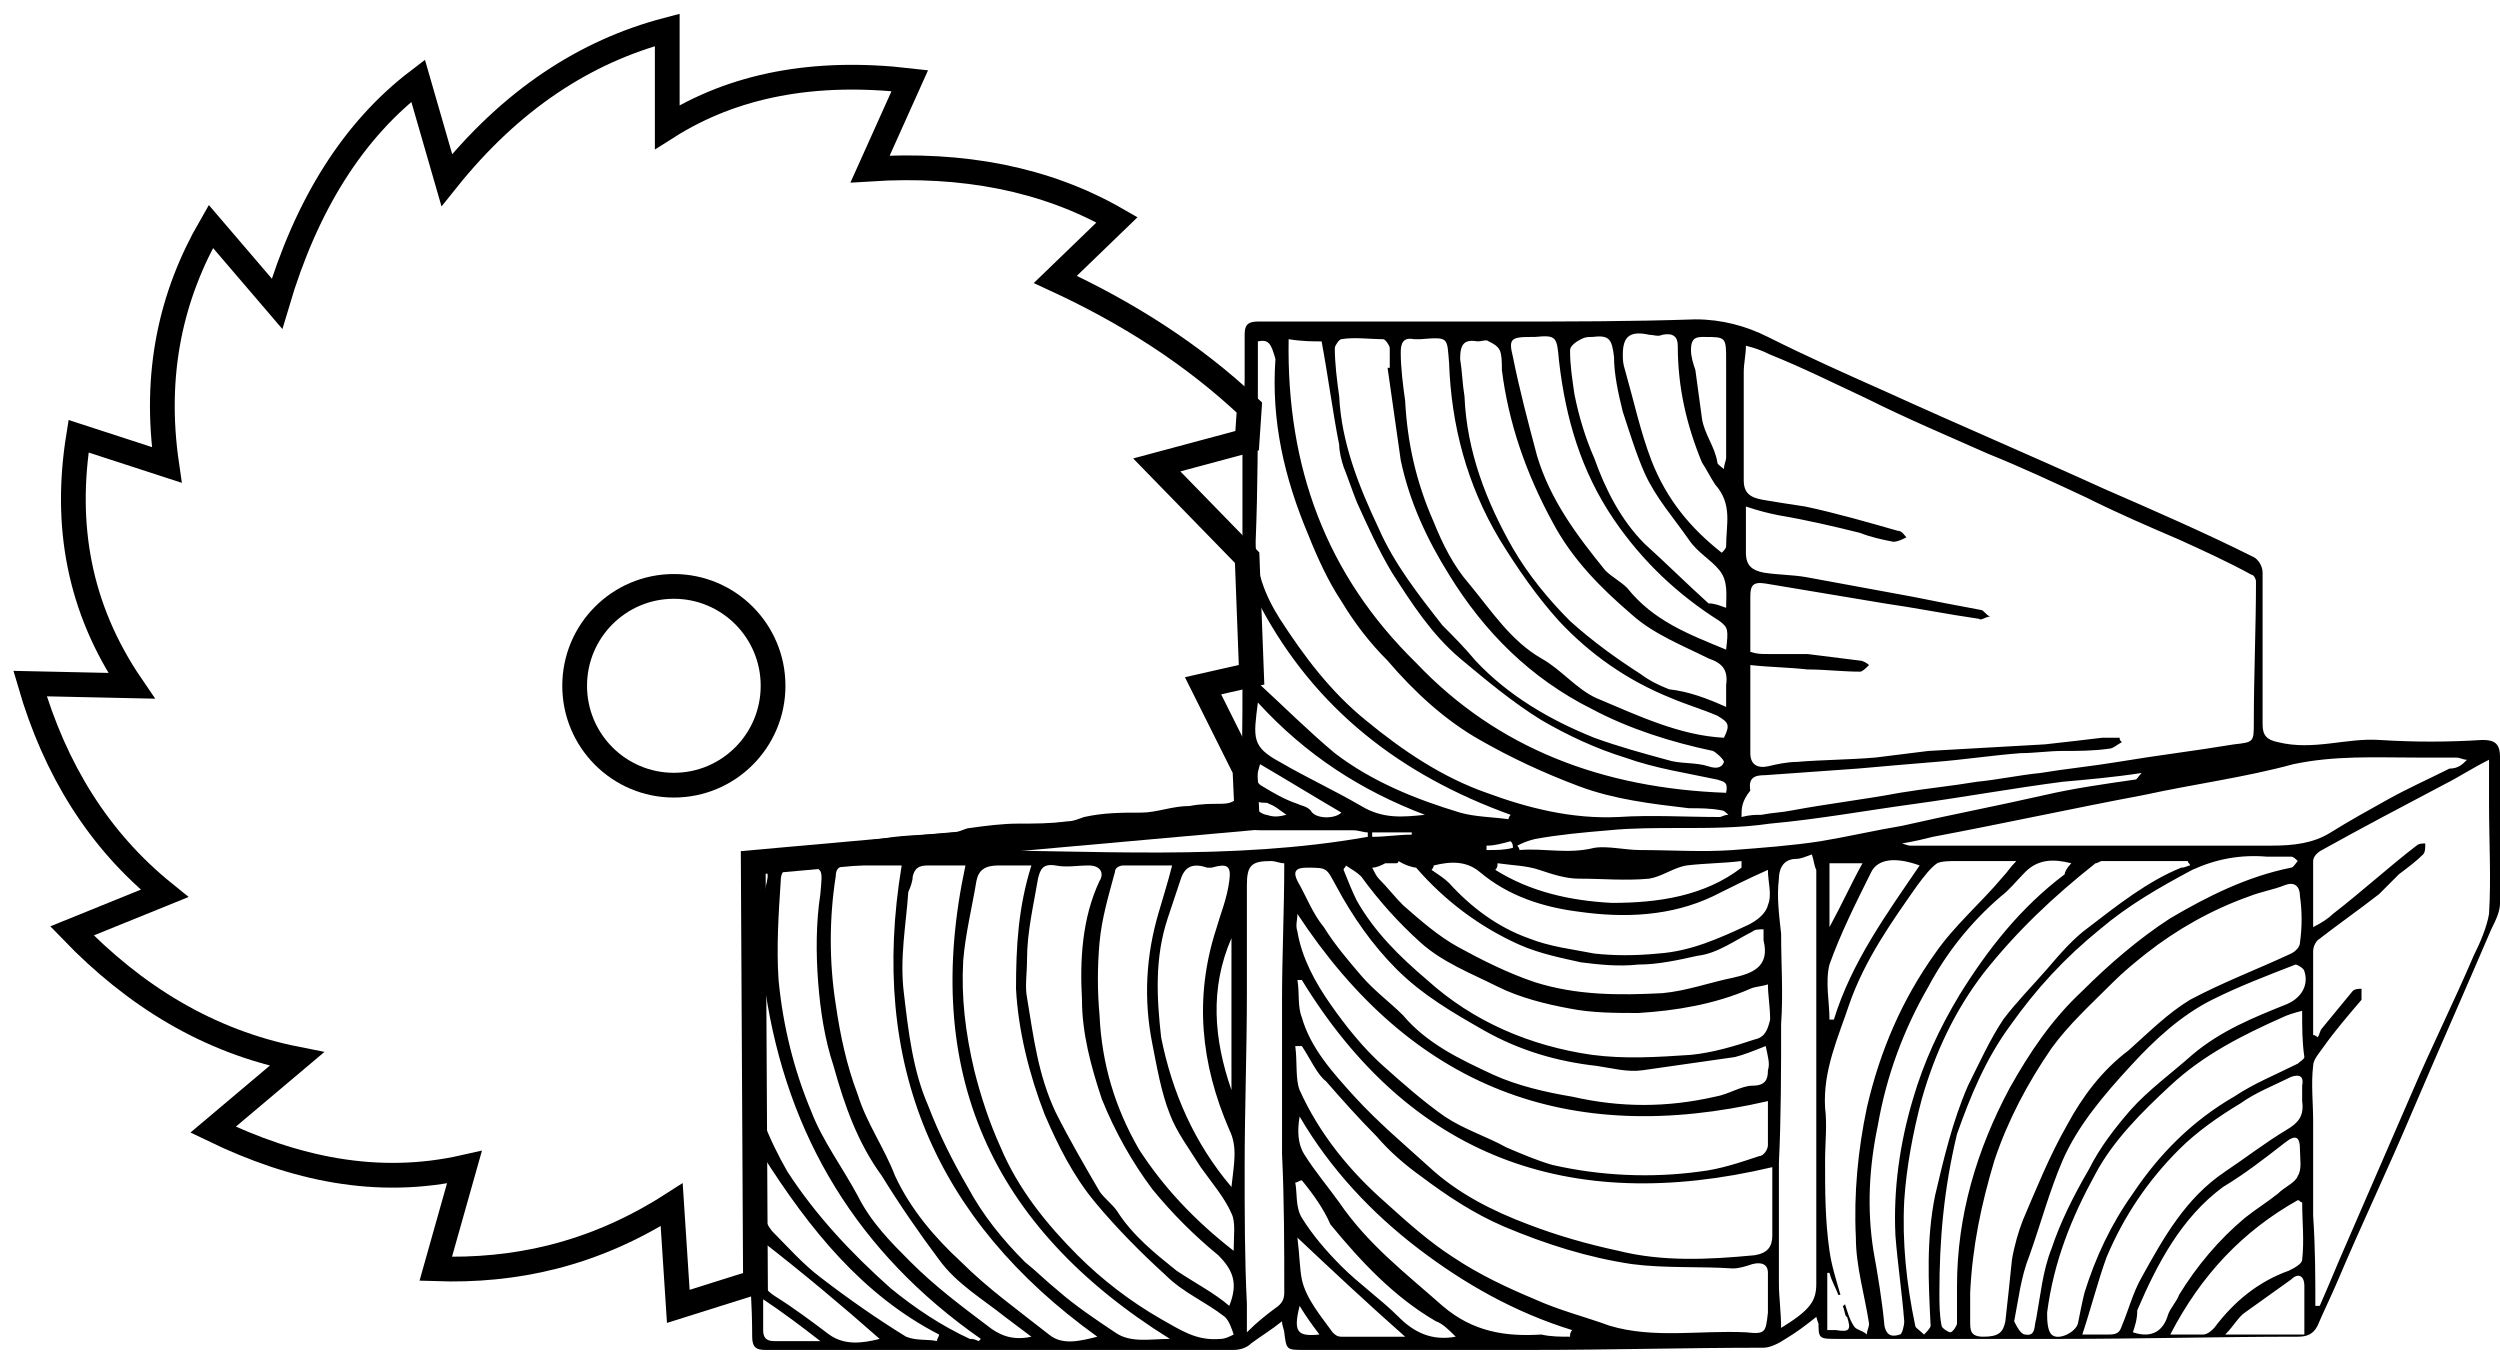 <?xml version="1.0" encoding="UTF-8" standalone="no"?>
<svg width="101px" height="55px" viewBox="0 0 101 55" version="1.1" xmlns="http://www.w3.org/2000/svg" xmlns:xlink="http://www.w3.org/1999/xlink">
    <!-- Generator: Sketch 46.2 (44496) - http://www.bohemiancoding.com/sketch -->
    <title>Logo</title>
    <desc>Created with Sketch.</desc>
    <defs></defs>
    <g id="Symbols" stroke="none" stroke-width="1" fill="none" fill-rule="evenodd">
        <g id="header" transform="translate(-155, -17)">
            <g id="Logo">
                <g transform="translate(156, 18)">
                    <path d="M60.121,33.253 C60.121,33.164 60.121,33.075 60.031,32.986 C59.676,33.075 59.41,33.164 59.055,33.164 L59.055,33.342 C59.5,33.342 59.765,33.342 60.121,33.253 L60.121,33.253 Z M54.436,32.63 L54.436,32.808 C54.969,32.808 55.502,32.72 56.035,32.72 L56.035,32.63 L54.436,32.63 Z M29.832,35.21 C30.098,34.231 30.098,34.231 29.655,33.965 C29.744,34.409 29.832,34.854 29.832,35.21 L29.832,35.21 Z M50.972,31.919 C50.706,31.74 50.528,31.562 50.262,31.474 C50.172,31.385 49.995,31.474 49.818,31.385 C49.818,31.474 49.728,31.652 49.818,31.74 C49.906,31.83 50.084,31.919 50.172,31.919 C50.439,32.008 50.617,32.008 50.972,31.919 L50.972,31.919 Z M51.505,51.757 C51.238,52.825 51.415,53.003 52.305,52.915 C52.038,52.559 51.771,52.202 51.505,51.757 L51.505,51.757 Z M72.911,33.876 L72.911,36.455 C73.444,35.477 73.799,34.676 74.244,33.876 L72.911,33.876 Z M29.832,51.491 L29.832,52.737 C29.832,53.003 29.921,53.181 30.276,53.181 L32.142,53.181 C31.342,52.559 30.632,52.025 29.832,51.491 L29.832,51.491 Z M53.193,31.829 C52.127,31.206 50.972,30.496 49.906,29.873 C49.818,30.228 49.64,30.584 49.995,30.762 C50.439,31.029 50.884,31.296 51.415,31.474 C51.594,31.562 51.772,31.562 51.949,31.74 C52.127,32.097 52.926,32.097 53.193,31.829 L53.193,31.829 Z M48.751,36.9 C47.863,38.946 48.04,40.993 48.751,43.039 L48.751,36.9 Z M92.096,52.915 L92.096,50.957 C92.096,50.512 91.83,50.423 91.563,50.691 C90.942,51.135 90.32,51.58 89.698,52.025 C89.432,52.202 89.253,52.559 88.899,52.915 L92.096,52.915 Z M68.647,17.951 C68.647,17.773 68.736,17.595 68.736,17.506 L68.736,13.591 C68.736,12.613 68.736,12.613 67.848,12.613 L67.759,12.613 C67.403,12.613 67.316,12.791 67.316,13.147 C67.316,13.414 67.403,13.681 67.493,13.948 C67.582,14.57 67.67,15.282 67.759,15.905 C67.848,16.527 68.292,17.061 68.381,17.684 C68.381,17.773 68.559,17.862 68.647,17.951 L68.647,17.951 Z M29.832,49.178 C29.832,49.533 29.832,49.8 29.744,50.156 C29.655,50.779 29.921,51.135 30.365,51.402 C31.076,51.847 31.786,52.38 32.497,52.915 C33.119,53.36 33.829,53.27 34.539,53.092 C33.029,51.757 31.432,50.423 29.832,49.178 L29.832,49.178 Z M51.415,49 C51.505,49.711 51.505,50.245 51.594,50.691 C51.771,51.491 52.392,52.202 52.837,52.825 C52.926,52.915 53.015,53.003 53.193,53.003 L55.768,53.003 C54.259,51.669 52.926,50.423 51.415,49 L51.415,49 Z M56.567,31.919 C53.992,30.939 51.771,29.516 49.818,27.382 C49.64,28.805 49.551,29.161 50.705,29.784 C51.771,30.407 52.926,30.94 53.992,31.562 C54.88,32.097 55.68,32.007 56.567,31.919 L56.567,31.919 Z M51.594,46.686 C51.505,46.686 51.416,46.776 51.328,46.776 C51.416,47.221 51.328,47.754 51.594,48.199 C52.038,48.91 52.572,49.533 53.193,50.156 C53.902,50.868 54.791,51.491 55.502,52.202 C56.124,52.825 56.834,53.181 57.811,53.003 C57.544,52.736 57.279,52.469 57.012,52.38 C55.325,51.401 53.992,49.978 52.749,48.466 C52.482,47.844 52.038,47.221 51.594,46.686 L51.594,46.686 Z M72.911,40.192 L73.088,40.192 C73.799,37.879 75.22,35.922 76.553,33.965 C75.575,33.608 74.865,33.698 74.598,34.231 C73.977,35.476 73.354,36.722 72.91,37.968 C72.733,38.68 72.911,39.481 72.911,40.192 L72.911,40.192 Z M69.357,34.053 L69.357,33.786 C68.647,33.876 67.848,33.876 67.137,33.965 C66.605,34.053 66.16,34.409 65.628,34.498 C64.651,34.588 63.762,34.498 62.785,34.498 C62.252,34.498 61.719,34.321 61.187,34.143 C60.654,33.965 60.121,33.965 59.5,33.875 C59.5,33.965 59.5,34.053 59.41,34.143 C60.831,35.032 62.43,35.388 64.118,35.477 C65.982,35.477 67.848,35.21 69.357,34.053 L69.357,34.053 Z M36.849,53.181 C36.849,53.092 36.938,53.003 36.938,52.915 C33.829,51.314 31.698,48.644 29.832,45.708 C29.744,46.331 29.832,46.864 29.744,47.487 C29.744,48.021 29.921,48.377 30.188,48.733 C30.81,49.356 31.432,50.068 32.142,50.601 C33.296,51.491 34.452,52.292 35.606,53.003 C36.05,53.181 36.494,53.092 36.849,53.181 L36.849,53.181 Z M86.679,52.915 L88.01,52.915 C88.188,52.915 88.366,52.737 88.455,52.647 C89.254,51.58 90.23,50.779 91.474,50.334 C91.652,50.245 92.008,50.068 92.008,49.89 C92.096,49.089 92.008,48.377 92.008,47.576 C91.919,47.576 91.919,47.487 91.83,47.487 C89.609,48.733 87.921,50.512 86.679,52.915 L86.679,52.915 Z M54.259,32.808 L54.259,32.63 C54.081,32.63 53.902,32.542 53.636,32.542 L49.906,32.542 C49.461,32.542 49.107,32.452 49.018,32.007 C45.109,32.452 41.29,32.72 37.471,33.342 C43.156,33.342 48.751,33.786 54.259,32.808 L54.259,32.808 Z M85.168,52.825 C85.967,53.092 86.411,52.737 86.589,52.114 C86.678,51.847 86.945,51.58 87.033,51.314 C87.745,50.156 88.632,49.089 89.698,48.199 C90.142,47.844 90.586,47.576 91.03,47.221 C91.296,46.954 91.741,46.776 91.83,46.509 C92.007,46.242 91.918,45.798 91.918,45.44 C91.918,44.907 91.741,44.818 91.296,45.175 C90.497,45.798 89.698,46.42 88.81,46.954 C87.122,48.199 86.145,50.068 85.345,51.936 C85.346,52.292 85.258,52.559 85.168,52.825 L85.168,52.825 Z M29.921,39.036 L29.744,39.036 L29.744,42.594 C29.744,43.128 29.744,43.751 29.832,44.285 C30.098,44.997 30.454,45.708 30.81,46.331 C31.965,48.11 33.386,49.622 34.983,51.046 C35.961,51.846 37.027,52.559 38.182,53.092 C38.27,53.092 38.359,53.092 38.537,53.181 L38.627,53.092 C33.652,49.622 30.809,44.908 29.921,39.036 L29.921,39.036 Z M62.43,53.003 C62.43,52.915 62.43,52.825 62.518,52.737 C60.209,52.025 58.166,50.868 56.301,49.445 C54.436,48.021 52.749,46.241 51.505,44.107 C51.415,44.64 51.415,45.175 51.682,45.619 C52.127,46.331 52.659,46.954 53.104,47.576 C54.258,49.267 55.768,50.423 57.278,51.757 C58.522,52.825 59.853,53.003 61.274,52.915 C61.631,53.003 62.075,53.003 62.43,53.003 L62.43,53.003 Z M49.906,23.467 C49.818,23.467 49.818,23.556 49.728,23.556 L49.728,26.225 C49.728,26.314 49.728,26.581 49.818,26.581 C50.884,27.56 51.86,28.538 52.926,29.428 C54.436,30.584 56.212,31.296 57.989,31.83 C58.61,32.007 59.321,32.007 59.943,32.097 C59.943,32.007 60.031,31.919 60.031,31.919 C55.59,30.317 52.127,27.648 49.906,23.467 L49.906,23.467 Z M60.298,33.164 C60.387,33.253 60.387,33.342 60.387,33.342 C61.364,33.253 62.341,33.52 63.407,33.253 C63.94,33.164 64.651,33.342 65.272,33.342 C66.516,33.342 67.76,33.43 69.003,33.342 C70.157,33.253 71.401,33.164 72.556,32.985 C73.622,32.807 74.776,32.541 75.842,32.363 C77.796,31.918 79.661,31.562 81.615,31.118 C82.77,30.851 84.014,30.673 85.258,30.495 C85.345,30.495 85.345,30.406 85.524,30.228 C84.369,30.406 83.303,30.495 82.326,30.584 C80.283,30.851 78.329,31.206 76.375,31.474 C74.421,31.74 72.467,32.096 70.513,32.274 C69.269,32.452 68.114,32.452 66.872,32.452 C65.894,32.452 64.916,32.452 64.028,32.541 C62.962,32.63 61.985,32.719 61.008,32.897 C60.653,32.986 60.476,33.075 60.298,33.164 L60.298,33.164 Z M68.559,21.331 C68.647,21.243 68.736,21.154 68.736,21.065 C68.736,20.175 69.003,19.374 68.292,18.574 C68.114,18.307 67.937,17.951 67.759,17.684 C67.137,16.172 66.782,14.659 66.782,12.969 C66.782,12.613 66.604,12.436 66.159,12.525 C65.982,12.613 65.805,12.525 65.628,12.525 C64.828,12.346 64.562,12.613 64.562,13.325 C64.562,13.503 64.562,13.681 64.65,13.948 C65.005,15.193 65.272,16.438 65.715,17.596 C66.338,19.197 67.316,20.353 68.559,21.331 L68.559,21.331 Z M68.736,23.556 C68.736,23.022 68.825,22.489 68.47,22.044 C68.114,21.599 67.582,21.331 67.226,20.798 C66.605,19.908 65.894,19.107 65.45,18.129 C65.094,17.329 64.828,16.438 64.562,15.638 C64.385,14.926 64.206,14.126 64.206,13.414 C64.118,12.703 64.028,12.525 63.318,12.613 C63.141,12.613 63.052,12.613 62.874,12.703 C62.697,12.791 62.43,12.969 62.43,13.147 C62.43,13.77 62.518,14.304 62.607,14.927 C62.784,15.816 63.052,16.706 63.407,17.506 C63.851,18.752 64.472,19.998 65.449,20.976 C66.338,21.777 67.137,22.577 68.025,23.378 C68.292,23.378 68.47,23.467 68.736,23.556 L68.736,23.556 Z M55.502,33.786 C55.502,33.786 55.502,33.875 55.413,33.875 L54.969,33.875 C54.791,33.965 54.613,34.053 54.436,34.053 C54.525,34.231 54.613,34.409 54.702,34.498 C55.058,34.854 55.324,35.21 55.68,35.566 C56.39,36.189 57.1,36.812 57.9,37.256 C58.877,37.791 59.943,38.324 61.008,38.68 C62.697,39.214 64.384,39.214 66.16,39.124 C67.137,39.036 68.114,38.68 69.003,38.502 C69.802,38.324 70.513,38.057 70.247,36.99 L70.247,36.545 C70.069,36.545 69.89,36.545 69.802,36.634 C69.091,36.99 68.38,37.523 67.582,37.613 C66.782,37.791 65.982,37.968 65.183,37.968 C64.384,38.057 63.584,37.968 62.874,37.879 C62.074,37.701 61.186,37.523 60.387,37.168 C58.787,36.455 57.367,35.389 56.212,34.054 C56.123,34.053 55.768,33.965 55.502,33.786 L55.502,33.786 Z M48.751,46.954 C48.84,46.064 49.018,45.352 48.663,44.64 C47.508,41.971 47.242,39.302 48.13,36.545 C48.307,35.922 48.574,35.299 48.663,34.588 C48.751,33.965 48.574,33.875 47.953,34.053 L47.774,34.053 C47.242,33.876 46.887,33.965 46.709,34.498 C46.53,35.032 46.353,35.567 46.175,36.099 C45.643,37.701 45.731,39.302 45.909,40.904 C46.353,43.128 47.242,45.175 48.751,46.954 L48.751,46.954 Z M56.922,33.965 C56.922,34.053 56.834,34.143 56.834,34.143 C57.1,34.321 57.367,34.498 57.544,34.676 C58.433,35.655 59.5,36.455 60.742,36.9 C61.631,37.256 62.519,37.345 63.407,37.523 C64.206,37.612 65.095,37.612 65.982,37.523 C67.316,37.435 68.47,36.9 69.625,36.367 C69.98,36.189 70.335,35.922 70.424,35.566 C70.601,35.121 70.424,34.676 70.424,34.143 C69.625,34.498 68.913,34.854 68.203,35.21 C66.516,36.011 64.651,36.099 62.785,35.833 C61.364,35.655 59.944,35.21 58.788,34.232 C58.256,33.786 57.633,33.786 56.922,33.965 L56.922,33.965 Z M82.682,33.876 C81.971,33.698 81.349,33.698 80.817,34.232 C80.46,34.588 80.194,34.944 79.839,35.21 C78.595,36.278 77.619,37.524 76.908,38.859 C75.931,40.548 75.22,42.416 74.865,44.463 C74.509,46.154 74.42,47.844 74.688,49.534 C74.865,50.513 75.042,51.58 75.132,52.559 C75.22,53.004 75.486,53.004 75.753,52.915 C75.842,52.915 75.931,52.559 75.931,52.381 C75.842,51.224 75.664,50.068 75.575,48.911 C75.486,47.043 75.753,45.176 76.285,43.395 C76.729,41.883 77.352,40.548 78.151,39.215 C79.306,37.346 80.638,35.656 82.414,34.321 C82.414,34.231 82.504,34.053 82.682,33.876 L82.682,33.876 Z M80.373,52.38 C80.46,52.559 80.638,52.915 80.817,52.915 C81.26,53.003 81.171,52.559 81.26,52.292 C81.438,51.313 81.527,50.334 81.882,49.445 C82.237,48.377 82.77,47.309 83.392,46.241 C83.836,45.352 84.458,44.552 85.079,43.839 C85.789,43.039 86.768,42.328 87.566,41.616 C88.721,40.637 90.054,40.103 91.386,39.569 C92.008,39.302 92.274,38.769 92.096,38.235 C92.096,38.146 91.83,37.968 91.741,37.968 C90.586,38.414 89.432,38.858 88.366,39.392 C87.123,40.015 86.056,40.993 85.079,42.061 C84.014,43.217 82.948,44.462 82.327,45.886 C81.793,47.132 81.438,48.467 80.994,49.711 C80.638,50.601 80.549,51.491 80.373,52.38 L80.373,52.38 Z M83.125,52.915 L84.191,52.915 C84.547,52.915 84.635,52.825 84.724,52.559 C84.991,51.936 85.168,51.224 85.524,50.601 C86.411,49 87.3,47.399 88.899,46.33 C89.698,45.797 90.497,45.174 91.386,44.64 C91.83,44.374 92.096,44.106 92.007,43.483 L92.007,42.86 C92.096,42.416 91.83,42.416 91.563,42.505 C90.852,42.86 90.142,43.128 89.52,43.573 C88.632,44.106 87.745,44.729 87.032,45.44 C85.789,46.686 84.813,48.109 84.101,49.8 C83.748,50.779 83.48,51.846 83.125,52.915 L83.125,52.915 Z M68.736,25.246 C68.825,24.445 68.825,24.357 68.47,24.09 C66.782,23.022 65.361,21.688 64.206,19.997 C62.874,18.04 62.252,15.905 61.985,13.591 C61.897,12.613 61.897,12.524 61.008,12.613 L60.831,12.613 C60.031,12.613 59.943,12.702 60.121,13.413 C60.387,14.748 60.742,16.082 61.097,17.417 C61.631,19.197 62.697,20.62 63.851,22.043 C64.118,22.31 64.472,22.488 64.739,22.755 C65.806,24.09 67.226,24.623 68.736,25.246 L68.736,25.246 Z M72.2,33.52 C71.934,33.609 71.757,33.698 71.578,33.698 C70.957,33.698 70.868,34.231 70.868,34.498 C70.779,35.21 70.868,35.922 70.957,36.722 C70.957,37.968 71.045,39.124 70.957,40.37 C70.957,42.238 70.957,44.106 70.868,45.975 L70.868,50.868 C70.868,51.402 70.957,52.025 70.957,52.647 C72.111,51.936 72.378,51.58 72.378,50.868 L72.378,44.64 L72.378,39.925 L72.378,34.143 C72.288,33.965 72.288,33.786 72.2,33.52 L72.2,33.52 Z M92.007,39.837 C91.652,39.925 91.386,40.014 91.208,40.103 C89.609,40.815 88.01,41.616 86.679,42.861 C85.524,43.929 84.369,45.085 83.658,46.42 C82.681,48.199 81.97,49.978 81.704,52.024 C81.704,52.291 81.704,52.736 81.882,52.914 C82.148,53.181 82.858,52.825 82.948,52.469 C83.037,52.024 83.125,51.579 83.214,51.223 C83.658,49.8 84.28,48.466 85.168,47.22 C86.234,45.619 87.566,44.284 89.253,43.306 C90.053,42.772 90.942,42.416 91.83,41.971 C91.918,41.882 92.096,41.793 92.096,41.705 C92.007,41.082 92.007,40.548 92.007,39.837 L92.007,39.837 Z M50.884,33.876 C50.705,33.876 50.527,33.786 50.35,33.786 C49.551,33.786 49.374,33.965 49.374,34.766 L49.374,39.125 C49.374,41.438 49.284,43.84 49.284,46.154 C49.284,48.022 49.284,49.89 49.374,51.669 L49.374,52.825 C49.817,52.381 50.172,52.114 50.527,51.847 C50.794,51.67 50.884,51.491 50.884,51.224 C50.884,49.356 50.884,47.488 50.794,45.619 L50.794,39.392 C50.794,37.612 50.884,35.833 50.884,33.876 L50.884,33.876 Z M70.424,38.769 C70.157,38.858 69.891,38.858 69.713,38.946 C68.292,39.569 66.693,39.836 65.183,39.925 C64.295,39.925 63.318,39.925 62.43,39.747 C61.453,39.569 60.387,39.302 59.5,38.858 C58.433,38.324 57.279,37.879 56.39,37.078 C55.502,36.278 54.702,35.388 53.992,34.409 C53.815,34.232 53.636,34.143 53.37,33.965 C53.37,34.053 53.281,34.053 53.281,34.143 C53.459,34.588 53.637,35.032 53.815,35.388 C54.525,36.634 55.502,37.612 56.656,38.591 C58.522,40.281 60.831,41.26 63.318,41.616 C64.651,41.793 65.982,41.705 67.315,41.616 C68.203,41.527 69.091,41.26 69.89,40.993 C70.334,40.904 70.424,40.548 70.513,40.192 C70.513,39.659 70.424,39.214 70.424,38.769 L70.424,38.769 Z M77.352,51.224 C77.352,51.669 77.352,52.114 77.44,52.559 C77.44,52.647 77.707,52.825 77.796,52.825 C77.885,52.825 78.063,52.559 78.063,52.469 L78.063,50.957 C78.063,48.11 78.862,45.44 80.194,42.951 C80.994,41.527 81.882,40.192 83.125,39.036 C84.191,37.968 85.435,36.9 86.678,36.099 C88.188,35.21 89.786,34.409 91.563,34.053 C91.652,34.053 91.741,33.875 91.83,33.786 C91.741,33.698 91.652,33.609 91.563,33.609 L90.586,33.609 C89.52,33.52 88.542,33.698 87.566,34.143 C86.234,34.854 84.991,35.566 83.835,36.545 C82.414,37.701 81.26,38.947 80.194,40.459 C79.216,41.793 78.595,43.306 78.062,44.818 C77.529,47.043 77.352,49.089 77.352,51.224 L77.352,51.224 Z M40.668,53.003 C40.314,52.737 39.958,52.469 39.603,52.202 C38.714,51.491 37.648,50.868 36.938,49.89 C36.139,48.822 35.339,47.665 34.629,46.509 C33.652,45.175 33.119,43.662 32.674,42.06 C32.319,40.993 32.142,39.837 32.053,38.68 C31.964,37.523 31.964,36.277 32.142,35.121 C32.23,34.053 32.319,34.053 31.254,33.965 C30.809,33.965 30.542,34.143 30.542,34.588 C30.454,35.922 30.365,37.256 30.454,38.591 C30.632,40.459 31.076,42.238 31.786,43.929 C32.231,45.085 33.03,46.153 33.652,47.309 C34.186,48.377 34.983,49.178 35.783,49.978 C36.761,50.957 37.827,51.757 38.892,52.559 C39.337,52.915 39.869,53.181 40.668,53.003 L40.668,53.003 Z M70.335,41.26 C69.891,41.438 69.447,41.616 69.091,41.705 C67.848,41.883 66.605,42.061 65.361,42.238 C64.739,42.328 64.118,42.149 63.496,42.061 C61.897,41.883 60.387,41.438 58.966,40.637 C57.722,39.925 56.479,39.214 55.413,38.146 C54.436,37.168 53.637,36.011 53.015,34.854 C52.571,34.054 52.659,34.054 51.772,34.054 C51.328,34.054 51.238,34.232 51.415,34.588 C51.772,35.21 52.038,35.922 52.482,36.455 C52.926,37.168 53.459,37.791 53.992,38.414 C54.525,39.036 55.146,39.481 55.68,40.015 C56.656,41.171 57.989,41.794 59.321,42.416 C60.298,42.861 61.453,43.129 62.519,43.306 C64.472,43.751 66.338,43.751 68.292,43.306 C68.826,43.217 69.357,42.861 69.802,42.861 C70.335,42.861 70.424,42.594 70.424,42.238 C70.513,41.971 70.424,41.705 70.335,41.26 L70.335,41.26 Z M48.84,49.533 C48.84,48.91 48.929,48.377 48.751,48.021 C48.484,47.399 47.953,46.776 47.508,46.153 C47.064,45.441 46.53,44.73 46.264,44.018 C45.909,43.129 45.731,42.061 45.554,41.171 C45.199,39.392 45.287,37.613 45.82,35.833 C45.998,35.21 46.175,34.677 46.353,33.965 L44.399,33.965 C44.222,33.965 44.043,34.054 44.043,34.232 C43.778,35.21 43.511,36.1 43.421,37.078 C43.333,38.057 43.333,39.036 43.421,40.015 C43.511,41.972 44.043,43.751 45.02,45.441 C45.998,46.954 47.242,48.288 48.84,49.533 L48.84,49.533 Z M68.736,27.56 L68.736,26.67 C68.826,26.047 68.559,25.781 68.026,25.602 C66.959,25.068 65.806,24.623 64.916,23.822 C63.673,22.755 62.518,21.599 61.719,20.087 C60.653,18.129 59.943,16.083 59.676,13.948 C59.676,13.681 59.676,13.325 59.587,13.147 C59.5,12.969 59.321,12.88 59.143,12.791 C59.055,12.703 58.877,12.791 58.7,12.791 C58.166,12.703 57.989,12.88 57.989,13.503 C58.077,14.037 58.077,14.482 58.166,15.015 C58.256,17.239 59.054,19.285 60.121,21.153 C60.742,22.221 61.541,23.199 62.43,24.09 C63.318,24.89 64.295,25.602 65.272,26.225 C65.628,26.491 65.982,26.669 66.427,26.847 C67.226,26.937 67.937,27.204 68.736,27.56 L68.736,27.56 Z M87.477,33.965 C87.477,33.876 87.389,33.876 87.389,33.786 L83.925,33.786 C83.836,33.786 83.748,33.876 83.658,33.876 C81.971,35.21 80.461,36.634 79.129,38.324 C77.973,39.837 77.175,41.527 76.642,43.395 C76.286,44.73 76.02,46.153 75.932,47.487 C75.842,49.178 76.02,50.868 76.376,52.559 C76.376,52.647 76.553,52.737 76.73,52.915 C76.82,52.825 76.997,52.648 76.997,52.559 C76.908,50.779 76.82,49.089 77.175,47.309 C77.53,45.798 77.886,44.285 78.507,42.861 C78.951,41.972 79.396,40.993 79.928,40.192 C80.461,39.481 81.083,38.858 81.704,38.146 C82.237,37.523 82.771,36.901 83.392,36.455 C84.547,35.567 85.79,34.588 87.123,34.053 C87.3,34.053 87.389,33.965 87.478,33.965 L87.477,33.965 Z M73.444,51.757 C73.444,51.757 73.532,51.757 73.532,51.669 C73.622,51.936 73.71,52.292 73.888,52.559 C73.977,52.736 74.244,52.736 74.421,52.915 C74.421,52.737 74.509,52.647 74.509,52.469 C74.332,51.313 73.977,50.156 73.977,49 C73.888,47.221 74.065,45.441 74.421,43.751 C74.954,41.438 75.842,39.392 77.174,37.523 C77.973,36.367 79.039,35.477 79.928,34.409 C80.105,34.231 80.194,34.053 80.46,33.786 L78.063,33.786 C77.796,33.786 77.44,33.786 77.263,33.875 C76.997,34.053 76.729,34.409 76.463,34.765 C75.398,36.277 74.332,37.79 73.711,39.569 C73.266,40.904 72.644,42.238 72.733,43.751 C72.822,44.462 72.733,45.174 72.733,45.885 C72.733,47.131 72.733,48.287 72.911,49.533 C73,50.156 73.178,50.69 73.354,51.313 L73.266,51.313 C73.178,51.046 73.001,50.778 72.911,50.423 L72.822,50.423 L72.822,52.736 L73.178,52.736 C73.711,52.825 73.799,52.736 73.622,52.202 C73.532,52.202 73.532,51.936 73.444,51.757 L73.444,51.757 Z M38.004,33.965 L36.494,33.965 C36.139,33.965 35.961,34.053 35.873,34.409 C35.873,34.588 35.783,34.854 35.695,35.032 C35.606,36.367 35.339,37.701 35.517,39.124 C35.695,40.637 35.873,42.238 36.495,43.662 C36.939,44.818 37.471,45.886 38.093,46.954 C38.715,48.11 39.515,49.089 40.402,49.979 C40.846,50.334 41.291,50.779 41.735,51.135 C42.446,51.757 43.245,52.292 44.044,52.825 C44.666,53.271 45.466,53.092 46.265,53.092 C38.981,48.555 36.227,42.238 38.004,33.965 L38.004,33.965 Z M55.058,13.859 L55.146,13.859 L55.146,13.058 C55.146,12.969 54.969,12.703 54.88,12.703 C54.347,12.703 53.725,12.613 53.193,12.703 C53.104,12.703 52.926,12.968 52.926,13.058 C52.926,13.681 53.015,14.392 53.104,15.015 C53.193,16.884 53.902,18.663 54.702,20.353 C55.325,21.776 56.301,23.022 57.278,24.268 C57.722,24.713 58.166,25.157 58.61,25.691 C59.943,27.114 61.631,28.093 63.407,28.805 C64.384,29.161 65.361,29.428 66.338,29.694 C66.872,29.873 67.493,29.784 68.026,29.961 C68.292,30.051 68.559,30.051 68.647,29.784 C68.647,29.694 68.381,29.428 68.203,29.338 C66.516,28.982 64.828,28.45 63.318,27.648 C60.831,26.403 58.966,24.534 57.544,22.221 C56.656,20.798 55.946,19.285 55.59,17.595 C55.412,16.35 55.235,15.104 55.058,13.859 L55.058,13.859 Z M68.647,28.805 C68.913,28.271 68.826,28.182 68.381,27.915 C67.76,27.648 67.137,27.47 66.516,27.204 C64.739,26.492 63.229,25.424 61.985,24.09 C61.097,23.111 60.298,21.954 59.587,20.798 C58.256,18.574 57.633,16.172 57.544,13.681 C57.456,12.613 57.544,12.613 56.39,12.703 L56.124,12.703 C55.68,12.613 55.59,12.88 55.59,13.236 C55.59,13.859 55.68,14.571 55.768,15.193 C55.856,16.884 56.212,18.485 56.922,20.087 C57.279,20.976 57.722,21.866 58.344,22.577 C59.232,23.645 60.031,24.891 61.275,25.602 C62.075,26.047 62.697,26.848 63.496,27.204 C65.183,27.915 66.872,28.716 68.647,28.805 L68.647,28.805 Z M68.736,31.029 C68.826,30.584 68.647,30.584 68.381,30.496 C67.137,30.228 65.894,30.051 64.651,29.606 C63.496,29.25 62.341,28.716 61.275,28.093 C60.121,27.382 59.055,26.492 57.989,25.602 C56.833,24.623 56.035,23.378 55.235,22.133 C54.702,21.243 54.258,20.265 53.815,19.285 C53.637,18.841 53.459,18.307 53.281,17.862 C53.193,17.596 53.104,17.239 53.104,16.973 C52.838,15.638 52.659,14.215 52.393,12.792 C52.038,12.792 51.594,12.792 51.061,12.703 C50.972,17.863 52.571,22.222 56.212,25.781 C59.5,29.25 63.762,30.851 68.736,31.029 L68.736,31.029 Z M48.663,51.757 C49.018,50.868 48.84,50.334 48.218,49.711 C47.241,48.91 46.353,48.021 45.554,47.043 C44.755,45.975 44.043,44.729 43.511,43.394 C43.067,42.061 42.712,40.726 42.712,39.392 C42.623,37.791 42.712,36.099 43.422,34.588 C43.599,34.321 43.511,33.965 42.978,33.965 C42.534,33.965 42.089,34.053 41.645,33.965 C41.112,33.876 41.024,34.143 40.935,34.498 C40.758,35.567 40.491,36.634 40.491,37.791 C40.491,38.324 40.402,38.858 40.491,39.302 C40.758,40.904 40.935,42.416 41.645,43.929 C42.179,44.997 42.8,46.063 43.422,47.132 C43.599,47.399 43.955,47.665 44.133,47.932 C44.755,48.91 45.643,49.622 46.53,50.334 C47.33,50.868 48.04,51.224 48.663,51.757 L48.663,51.757 Z M98.668,29.694 C98.492,29.694 98.402,29.606 98.225,29.606 L96.626,29.606 C94.938,29.606 93.34,29.516 91.652,29.873 C89.698,30.406 87.655,30.673 85.612,31.118 C82.77,31.652 79.928,32.274 77.085,32.808 C76.729,32.897 76.375,32.986 75.842,33.075 C76.108,33.164 76.108,33.164 76.198,33.164 L80.461,33.164 L83.658,33.164 L87.566,33.164 L90.764,33.164 C91.652,33.164 92.452,33.075 93.162,32.63 C93.874,32.185 94.672,31.74 95.472,31.296 C96.271,30.851 97.071,30.496 97.959,30.051 C98.315,30.051 98.492,29.873 98.668,29.694 L98.668,29.694 Z M51.415,35.922 C51.415,36.189 51.328,36.367 51.415,36.634 C51.594,37.701 52.127,38.68 52.749,39.569 C53.37,40.459 54.081,41.349 54.88,42.061 C55.679,42.772 56.478,43.484 57.367,44.107 C58.166,44.64 59.055,44.908 59.853,45.353 C60.476,45.619 61.097,45.886 61.719,46.064 C63.673,46.509 65.716,46.598 67.67,46.331 C68.469,46.242 69.269,45.975 70.069,45.708 C70.247,45.708 70.424,45.441 70.424,45.263 L70.424,43.484 C62.341,45.352 56.035,42.951 51.415,35.922 L51.415,35.922 Z M35.428,33.965 L33.296,33.965 C32.942,33.965 32.763,34.053 32.763,34.409 C32.497,36.1 32.497,37.879 32.763,39.569 C32.942,40.815 33.208,42.061 33.652,43.217 C34.007,44.374 34.717,45.352 35.162,46.509 C35.783,47.844 36.76,49 37.827,49.979 C38.892,51.046 40.136,51.936 41.379,52.915 C41.912,53.36 42.623,53.181 43.333,53.003 C36.761,48.288 34.096,41.971 35.428,33.965 L35.428,33.965 Z M40.668,33.965 L39.337,33.965 C38.804,33.965 38.537,34.143 38.448,34.588 C38.271,35.655 38.004,36.722 37.915,37.791 C37.827,39.302 38.004,40.726 38.359,42.238 C38.627,43.307 38.981,44.374 39.425,45.352 C40.136,47.043 41.291,48.467 42.534,49.711 C43.512,50.691 44.666,51.58 45.909,52.292 C46.709,52.737 47.331,53.181 48.308,53.092 C48.485,53.092 48.663,53.003 48.841,52.915 C48.752,52.648 48.663,52.38 48.485,52.202 C47.687,51.58 46.797,51.224 46.087,50.513 C45.109,49.623 44.133,48.644 43.245,47.576 C42.356,46.509 41.735,45.263 41.202,44.018 C40.581,42.416 40.136,40.637 40.047,38.947 C40.047,37.256 40.136,35.655 40.668,33.965 L40.668,33.965 Z M51.594,41.26 L51.328,41.26 C51.416,41.883 51.328,42.594 51.505,43.039 C52.305,44.818 53.548,46.331 54.969,47.576 C55.856,48.377 56.746,49.178 57.722,49.8 C58.787,50.512 59.943,51.046 61.008,51.491 C61.985,51.936 63.052,52.202 64.028,52.559 C65.806,53.092 67.67,52.737 69.536,52.825 C70.335,52.915 70.335,52.825 70.424,52.025 L70.424,50.424 C70.424,50.068 70.157,49.979 69.802,50.068 C69.536,50.156 69.269,50.245 69.003,50.245 C67.67,50.156 66.25,50.245 64.916,50.068 C63.141,49.801 61.454,49.267 59.765,48.555 C58.522,48.021 57.456,47.309 56.39,46.509 C55.769,46.064 55.146,45.53 54.614,44.908 C53.903,44.196 53.193,43.395 52.572,42.684 C52.215,42.416 51.949,41.793 51.594,41.26 L51.594,41.26 Z M49.818,12.791 L49.818,14.392 C49.818,16.527 49.818,18.663 49.728,20.887 C49.728,22.044 50.084,23.022 50.705,24 C51.683,25.513 52.749,26.937 54.169,28.092 C55.68,29.338 57.279,30.406 59.055,31.029 C60.743,31.652 62.519,32.097 64.385,32.007 C65.716,31.919 67.137,32.007 68.47,32.007 C68.559,32.007 68.647,31.919 68.826,31.919 C68.736,31.83 68.647,31.74 68.56,31.74 C68.115,31.652 67.67,31.652 67.226,31.652 C65.716,31.474 64.206,31.296 62.785,30.762 C61.364,30.229 60.031,29.606 58.788,28.894 C57.368,28.093 56.124,26.937 55.059,25.691 C54.347,24.98 53.726,24.179 53.193,23.289 C52.659,22.489 52.215,21.51 51.86,20.62 C50.884,18.307 50.351,15.995 50.528,13.503 C50.35,12.88 50.262,12.703 49.818,12.791 L49.818,12.791 Z M51.594,38.591 L51.416,38.591 C51.505,39.124 51.416,39.659 51.594,40.103 C51.949,41.348 52.838,42.328 53.725,43.306 C54.702,44.374 55.768,45.263 56.746,46.153 C57.9,47.221 59.321,47.932 60.742,48.466 C61.897,48.91 63.141,49.267 64.385,49.533 C66.16,49.979 68.026,49.89 69.891,49.711 C70.424,49.622 70.601,49.356 70.601,48.91 L70.601,47.399 L70.601,46.153 C62.341,48.11 55.946,45.708 51.594,38.591 L51.594,38.591 Z M78.595,51.224 L78.595,52.38 C78.595,52.737 78.595,53.003 79.129,53.003 C79.75,53.003 79.928,52.825 80.017,52.38 C80.105,51.58 80.194,50.779 80.283,49.89 C80.372,49.355 80.549,48.733 80.727,48.288 C81.26,47.043 81.793,45.708 82.504,44.462 C83.125,43.306 83.925,42.238 84.991,41.438 C85.789,40.726 86.589,39.925 87.477,39.392 C88.81,38.68 90.23,38.146 91.563,37.523 C91.741,37.435 91.919,37.256 91.919,37.078 C92.007,36.455 92.007,35.833 91.919,35.21 C91.919,34.854 91.741,34.588 91.296,34.765 C90.852,34.943 90.32,35.031 89.876,35.21 C88.366,35.744 86.945,36.545 85.702,37.523 C85.258,37.879 84.813,38.235 84.369,38.68 C83.481,39.569 82.593,40.37 81.882,41.348 C80.904,42.772 80.106,44.285 79.573,45.886 C79.039,47.665 78.684,49.356 78.595,51.224 L78.595,51.224 Z M92.54,51.757 L92.717,51.757 C93.074,50.957 93.428,50.068 93.784,49.267 C94.672,47.221 95.561,45.175 96.448,43.128 C97.248,41.26 98.136,39.481 98.936,37.612 C99.202,37.078 99.469,36.455 99.557,35.922 C99.646,34.498 99.557,32.985 99.557,31.474 L99.557,29.694 C98.846,30.051 98.315,30.406 97.781,30.673 C96.093,31.562 94.405,32.452 92.807,33.342 C92.63,33.43 92.451,33.608 92.451,33.786 L92.451,36.455 C92.807,36.277 93.073,36.099 93.251,35.922 C94.405,35.032 95.471,34.053 96.626,33.164 C96.714,33.075 96.892,33.075 96.981,33.075 C96.981,33.253 96.981,33.431 96.892,33.52 C96.626,33.786 96.271,34.053 95.915,34.321 C95.648,34.588 95.382,34.854 95.117,35.121 C94.317,35.744 93.428,36.367 92.629,36.989 C92.54,37.078 92.451,37.256 92.451,37.435 L92.451,40.815 C92.54,40.815 92.629,40.904 92.629,40.904 C92.717,40.815 92.717,40.637 92.807,40.547 C93.251,40.014 93.606,39.569 94.05,39.036 C94.139,38.946 94.317,38.946 94.405,38.946 L94.405,39.392 C93.873,40.014 93.339,40.637 92.896,41.26 C92.717,41.527 92.451,41.793 92.451,42.06 C92.363,42.772 92.451,43.573 92.451,44.284 L92.451,48.11 C92.54,49.445 92.54,50.601 92.54,51.757 L92.54,51.757 Z M69.357,32.007 C69.713,31.919 69.891,31.919 70.157,31.919 C70.601,31.83 70.957,31.83 71.401,31.74 C72.822,31.474 74.332,31.296 75.753,31.029 C76.819,30.852 77.796,30.762 78.862,30.584 C79.75,30.496 80.549,30.317 81.438,30.228 C82.504,30.051 83.48,29.961 84.547,29.784 C86.145,29.516 87.655,29.338 89.254,29.072 C90.054,28.983 90.054,28.983 90.054,28.182 C90.054,26.314 90.142,24.357 90.142,22.489 C90.142,22.399 90.054,22.221 89.965,22.221 C88.987,21.688 88.01,21.243 87.032,20.798 C85.789,20.265 84.546,19.73 83.303,19.107 C81.97,18.485 80.638,17.862 79.306,17.328 C77.707,16.617 76.019,15.905 74.42,15.104 C73.088,14.482 71.844,13.859 70.513,13.325 C70.157,13.147 69.89,13.058 69.535,12.968 C69.535,13.325 69.447,13.681 69.447,14.037 L69.447,18.396 C69.447,18.93 69.713,19.107 70.246,19.197 C70.779,19.285 71.312,19.374 71.934,19.464 C73.178,19.73 74.42,20.087 75.664,20.443 C75.841,20.443 75.931,20.62 76.019,20.709 C75.842,20.798 75.664,20.887 75.486,20.887 C75.042,20.798 74.598,20.709 74.154,20.531 C73.088,20.264 71.934,19.997 70.868,19.819 C70.424,19.73 70.069,19.641 69.535,19.464 L69.535,21.331 C69.535,21.865 69.802,22.043 70.247,22.133 C70.779,22.221 71.401,22.221 71.934,22.31 C73.354,22.576 74.865,22.844 76.286,23.111 C77.174,23.289 78.063,23.466 79.039,23.644 C79.129,23.644 79.217,23.822 79.395,23.911 C79.217,23.911 79.039,24.089 78.95,24 C77.707,23.822 76.375,23.555 75.132,23.377 C73.532,23.111 71.934,22.843 70.335,22.576 C69.802,22.488 69.713,22.666 69.713,23.111 L69.713,25.335 C69.979,25.423 70.157,25.423 70.424,25.423 L72.023,25.423 C72.733,25.512 73.444,25.602 74.154,25.69 C74.244,25.69 74.42,25.779 74.509,25.868 C74.421,25.957 74.244,26.135 74.154,26.135 C73.444,26.135 72.733,26.046 72.023,26.046 C71.223,25.957 70.513,25.957 69.713,25.868 L69.713,27.291 L69.713,29.427 C69.713,29.872 69.979,30.05 70.424,29.96 C70.779,29.872 71.223,29.782 71.578,29.782 C72.644,29.694 73.71,29.694 74.775,29.604 C75.486,29.515 76.198,29.427 76.908,29.338 C78.506,29.249 80.016,29.16 81.615,29.072 C82.414,28.982 83.214,28.893 83.925,28.805 L84.635,28.805 C84.635,28.893 84.635,28.893 84.724,28.982 C84.546,29.072 84.369,29.249 84.191,29.249 C83.57,29.338 82.947,29.338 82.326,29.338 C81.792,29.338 81.171,29.427 80.637,29.427 C79.483,29.515 78.328,29.694 77.174,29.783 C76.108,29.872 75.042,29.96 74.065,30.05 C72.821,30.138 71.578,30.227 70.334,30.316 C69.89,30.316 69.624,30.405 69.713,30.939 C69.357,31.385 69.357,31.652 69.357,32.007 L69.357,32.007 Z M72.378,52.202 C71.934,52.559 71.578,52.825 71.134,53.092 C70.868,53.27 70.513,53.448 70.247,53.448 C67.137,53.448 64.028,53.537 60.92,53.537 L52.128,53.537 L51.683,53.537 C50.972,53.537 50.972,53.537 50.884,52.825 C50.884,52.737 50.794,52.559 50.794,52.38 C50.35,52.737 49.907,53.003 49.551,53.27 C49.374,53.447 49.107,53.537 48.841,53.537 L40.491,53.537 L32.942,53.537 L29.921,53.537 C29.566,53.537 29.388,53.447 29.388,53.003 C29.388,51.757 29.299,50.512 29.211,49.266 L29.211,45.174 C29.211,43.929 29.122,42.683 29.122,41.527 C29.122,40.726 29.122,39.924 29.211,39.036 L29.211,36.366 C29.211,35.566 29.122,34.765 29.211,33.965 C29.211,33.608 29.299,33.342 29.744,33.342 C30.898,33.253 32.053,33.164 33.208,33.075 C33.829,32.985 34.539,32.897 35.162,32.807 C35.961,32.719 36.76,32.719 37.561,32.63 C37.737,32.63 38.004,32.452 38.182,32.452 C38.804,32.363 39.514,32.274 40.136,32.274 C40.758,32.274 41.468,32.274 42.089,32.185 C42.356,32.185 42.534,32.097 42.8,32.007 C43.599,31.83 44.31,31.83 45.109,31.83 C45.732,31.83 46.353,31.562 47.064,31.562 C47.508,31.474 47.953,31.474 48.308,31.474 C48.841,31.474 49.107,31.296 49.107,30.674 C49.195,29.339 49.195,28.093 49.195,26.759 C49.195,25.781 49.107,24.891 49.107,23.912 C49.107,22.845 49.195,21.866 49.195,20.799 L49.195,16.083 C49.195,15.46 49.284,14.838 49.284,14.304 L49.284,12.525 C49.284,12.168 49.374,11.99 49.818,11.99 L59.765,11.99 C62.341,11.99 64.916,11.99 67.493,11.902 C68.559,11.902 69.536,12.168 70.424,12.613 C72.023,13.414 73.622,14.126 75.22,14.837 C78.152,16.172 81.083,17.418 84.014,18.752 C86.056,19.642 88.099,20.531 90.054,21.51 C90.23,21.599 90.409,21.866 90.409,22.133 L90.409,28.271 C90.409,28.716 90.586,28.894 91.03,28.983 C92.451,29.338 93.784,28.805 95.117,28.894 C96.537,28.983 97.87,28.983 99.291,28.894 C99.823,28.894 100.002,29.072 100.002,29.606 L100.002,35.477 C100.002,35.833 99.823,36.189 99.646,36.545 C98.579,39.036 97.514,41.438 96.448,43.929 C95.471,46.242 94.405,48.467 93.428,50.779 C93.161,51.402 92.896,51.936 92.629,52.559 C92.451,52.915 92.185,53.003 91.83,53.003 C88.632,53.003 85.435,53.092 82.237,53.092 L73.266,53.092 C72.467,53.092 72.467,53.092 72.467,52.38 C72.467,52.559 72.467,52.469 72.378,52.202 L72.378,52.202 Z" id="Fill-27" fill="#000000"></path>
                    <path d="M26.224,22.691 C28.438,22.691 30.232,24.488 30.232,26.706 C30.232,28.924 28.438,30.721 26.224,30.721 C24.01,30.721 22.216,28.924 22.216,26.706 C22.216,24.488 24.01,22.691 26.224,22.691 L26.224,22.691 Z" id="Stroke-28" stroke="#000000"></path>
                    <path d="M5.737,17.783 C5.194,14.066 5.922,10.913 7.518,8.147 L10.191,11.27 C11.378,7.255 13.278,4.252 15.891,2.259 L17.05,6.274 C19.651,3.025 22.642,1.076 25.957,0.207 L25.957,4.132 C28.63,2.437 31.895,1.812 35.756,2.259 L34.152,5.828 C37.881,5.59 41.233,6.214 44.129,7.88 L41.636,10.288 C44.527,11.624 47.177,13.296 49.474,15.464 L49.384,16.803 L45.733,17.783 L49.384,21.531 L49.563,26.26 L47.603,26.706 L49.296,30.097 L49.384,32.059 L29.431,33.843 L29.521,50.796 L26.403,51.777 L26.136,47.673 C22.958,49.707 19.782,50.368 16.604,50.26 L17.762,46.156 C14.248,46.952 10.884,46.223 7.607,44.639 L10.992,41.784 C7.396,41.071 4.434,39.226 1.907,36.609 L5.647,35.093 C2.979,32.942 1.22,30.076 0.214,26.617 L4.311,26.706 C2.147,23.535 1.606,20.151 2.174,16.624 L5.737,17.783 L5.737,17.783 Z" id="Stroke-29" stroke="#000000"></path>
                </g>
            </g>
        </g>
    </g>
</svg>